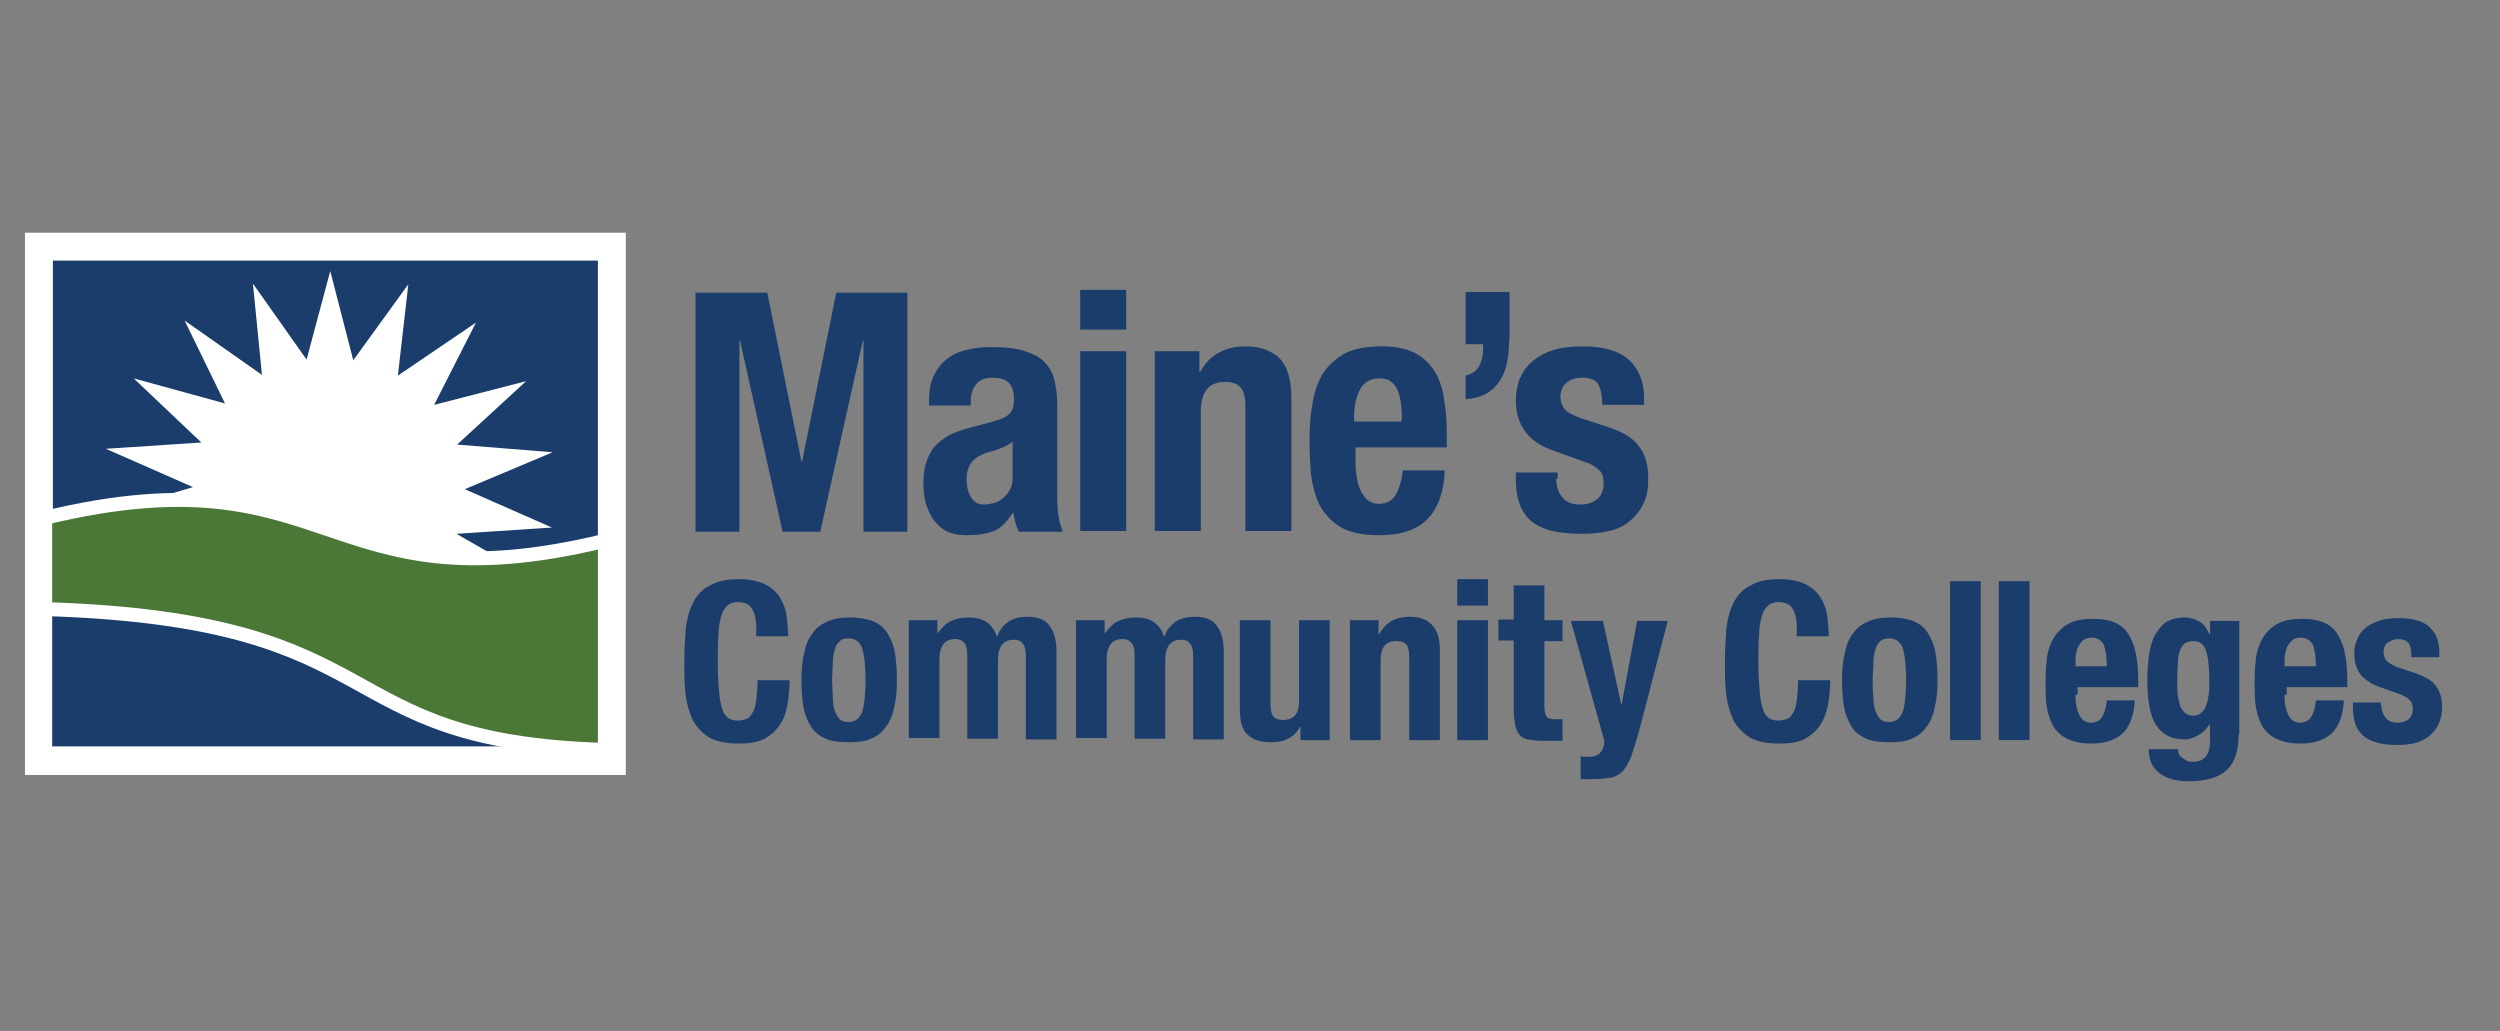 <svg width="97" height="40" viewBox="0 0 97 40" fill="none" xmlns="http://www.w3.org/2000/svg">
<rect x="0" y="0" width="97" height="40" fill="#808080" stroke="none"/>
<g clip-path="url(#clip0_18151_8707)">
<path d="M29.77 11.355L31.095 17.9H31.122L32.447 11.355H35.206V20.631H33.502V13.221H33.475L31.826 20.631H30.365L28.716 13.221H28.689V20.631H26.985V11.355H29.77Z" fill="#1B3D6C"/>
<path d="M36.044 15.601C36.044 15.196 36.098 14.844 36.233 14.574C36.368 14.303 36.531 14.087 36.747 13.925C36.963 13.762 37.234 13.627 37.531 13.573C37.829 13.492 38.153 13.465 38.478 13.465C39.019 13.465 39.451 13.519 39.776 13.627C40.1 13.735 40.371 13.87 40.533 14.06C40.722 14.249 40.831 14.465 40.912 14.736C40.966 15.006 41.02 15.277 41.02 15.601V19.279C41.02 19.604 41.047 19.874 41.074 20.036C41.101 20.226 41.155 20.415 41.236 20.631H39.532C39.478 20.523 39.424 20.388 39.397 20.28C39.37 20.144 39.343 20.036 39.316 19.901H39.289C39.073 20.253 38.829 20.496 38.559 20.604C38.288 20.712 37.937 20.766 37.504 20.766C37.18 20.766 36.936 20.712 36.72 20.604C36.504 20.496 36.341 20.334 36.206 20.144C36.071 19.955 35.99 19.739 35.909 19.495C35.855 19.252 35.828 19.009 35.828 18.792C35.828 18.468 35.855 18.17 35.936 17.954C36.017 17.71 36.098 17.521 36.26 17.332C36.395 17.17 36.585 17.035 36.801 16.899C37.017 16.791 37.288 16.683 37.612 16.602L38.613 16.331C38.883 16.25 39.073 16.169 39.181 16.034C39.289 15.926 39.343 15.736 39.343 15.493C39.343 15.223 39.289 15.006 39.154 14.871C39.019 14.709 38.802 14.655 38.505 14.655C38.234 14.655 38.018 14.736 37.883 14.898C37.748 15.06 37.666 15.277 37.666 15.547V15.736H36.044V15.601ZM38.91 17.359C38.775 17.413 38.64 17.467 38.532 17.494C38.18 17.575 37.91 17.71 37.748 17.873C37.585 18.062 37.504 18.305 37.504 18.603C37.504 18.873 37.558 19.09 37.666 19.279C37.775 19.468 37.937 19.576 38.18 19.576C38.288 19.576 38.424 19.549 38.559 19.522C38.694 19.495 38.802 19.414 38.91 19.333C39.019 19.252 39.1 19.144 39.181 19.009C39.262 18.873 39.289 18.711 39.289 18.522V17.143C39.181 17.224 39.046 17.305 38.91 17.359Z" fill="#1B3D6C"/>
<path d="M43.697 11.247V12.789H41.912V11.247H43.697ZM43.697 13.627V20.604H41.912V13.627H43.697Z" fill="#1B3D6C"/>
<path d="M46.537 13.627V14.438H46.564C46.753 14.086 46.996 13.843 47.294 13.681C47.591 13.519 47.943 13.438 48.322 13.438C48.889 13.438 49.322 13.6 49.647 13.897C49.944 14.222 50.106 14.709 50.106 15.412V20.604H48.322V15.79C48.322 15.439 48.267 15.168 48.132 15.033C48.024 14.898 47.808 14.817 47.537 14.817C46.915 14.817 46.591 15.195 46.591 15.979V20.604H44.806V13.627H46.537Z" fill="#1B3D6C"/>
<path d="M52.594 17.954C52.594 18.17 52.621 18.359 52.648 18.549C52.675 18.738 52.729 18.927 52.81 19.062C52.892 19.225 52.973 19.333 53.081 19.414C53.189 19.495 53.324 19.549 53.487 19.549C53.784 19.549 54 19.441 54.136 19.225C54.271 19.008 54.379 18.684 54.433 18.251H56.056C56.029 19.062 55.812 19.684 55.407 20.117C55.001 20.55 54.379 20.766 53.514 20.766C52.865 20.766 52.351 20.658 51.999 20.442C51.648 20.225 51.377 19.928 51.188 19.576C51.026 19.225 50.917 18.819 50.863 18.386C50.836 17.954 50.809 17.494 50.809 17.061C50.809 16.602 50.836 16.142 50.917 15.709C50.972 15.276 51.107 14.898 51.296 14.546C51.485 14.222 51.783 13.951 52.134 13.735C52.486 13.546 52.973 13.438 53.595 13.438C54.108 13.438 54.541 13.519 54.866 13.681C55.19 13.843 55.461 14.086 55.65 14.384C55.839 14.681 55.974 15.06 56.029 15.493C56.11 15.925 56.137 16.412 56.137 16.953V17.359H52.594V17.954ZM54.352 15.628C54.325 15.412 54.271 15.249 54.217 15.114C54.163 14.979 54.054 14.871 53.946 14.79C53.838 14.709 53.676 14.681 53.487 14.681C53.297 14.681 53.162 14.736 53.027 14.817C52.919 14.898 52.81 15.006 52.756 15.141C52.675 15.276 52.648 15.412 52.594 15.601C52.567 15.763 52.54 15.925 52.54 16.088V16.358H54.379C54.406 16.061 54.379 15.817 54.352 15.628Z" fill="#1B3D6C"/>
<path d="M58.489 13.978C58.435 14.276 58.354 14.519 58.219 14.736C58.084 14.952 57.922 15.114 57.705 15.249C57.489 15.384 57.191 15.466 56.867 15.493V14.573C57.083 14.519 57.273 14.411 57.381 14.222C57.489 14.032 57.543 13.789 57.543 13.573V13.356H56.867V11.328H58.571V13.005C58.544 13.383 58.544 13.708 58.489 13.978Z" fill="#1B3D6C"/>
<path d="M60.382 18.576C60.382 18.873 60.464 19.116 60.626 19.306C60.788 19.495 61.004 19.576 61.329 19.576C61.599 19.576 61.816 19.495 61.978 19.36C62.14 19.225 62.221 19.008 62.221 18.738C62.221 18.521 62.167 18.332 62.032 18.224C61.897 18.116 61.762 18.008 61.572 17.954L60.301 17.494C59.815 17.332 59.436 17.088 59.193 16.764C58.949 16.439 58.814 16.034 58.814 15.547C58.814 15.249 58.868 14.979 58.949 14.736C59.057 14.492 59.193 14.249 59.409 14.059C59.625 13.87 59.896 13.708 60.22 13.6C60.545 13.492 60.923 13.438 61.383 13.438C62.194 13.438 62.789 13.6 63.195 13.951C63.574 14.303 63.79 14.79 63.79 15.412V15.709H62.167C62.167 15.357 62.113 15.087 62.005 14.898C61.897 14.736 61.681 14.654 61.383 14.654C61.167 14.654 60.95 14.709 60.788 14.844C60.626 14.979 60.545 15.168 60.545 15.412C60.545 15.574 60.599 15.736 60.707 15.871C60.815 16.007 61.032 16.115 61.329 16.223L62.411 16.575C62.978 16.764 63.384 17.007 63.6 17.332C63.844 17.629 63.952 18.062 63.952 18.576C63.952 18.954 63.898 19.279 63.763 19.549C63.628 19.82 63.465 20.036 63.222 20.225C63.006 20.415 62.708 20.55 62.411 20.604C62.086 20.685 61.735 20.712 61.356 20.712C60.842 20.712 60.437 20.658 60.112 20.577C59.788 20.469 59.517 20.333 59.328 20.144C59.139 19.955 59.003 19.711 58.922 19.441C58.841 19.171 58.814 18.873 58.814 18.521V18.332H60.437V18.576H60.382Z" fill="#1B3D6C"/>
<path d="M29.202 23.66C29.094 23.443 28.905 23.362 28.607 23.362C28.445 23.362 28.31 23.416 28.229 23.497C28.12 23.578 28.039 23.714 27.985 23.903C27.931 24.092 27.877 24.336 27.877 24.633C27.85 24.931 27.85 25.309 27.85 25.742C27.85 26.202 27.877 26.58 27.904 26.878C27.931 27.175 27.985 27.392 28.039 27.554C28.093 27.716 28.202 27.824 28.283 27.878C28.391 27.932 28.499 27.959 28.634 27.959C28.742 27.959 28.851 27.932 28.932 27.905C29.04 27.878 29.121 27.797 29.175 27.689C29.256 27.581 29.31 27.419 29.337 27.202C29.364 26.986 29.392 26.715 29.392 26.391H30.635C30.635 26.715 30.608 27.04 30.554 27.337C30.5 27.635 30.419 27.905 30.257 28.122C30.122 28.338 29.905 28.527 29.662 28.663C29.419 28.798 29.067 28.852 28.661 28.852C28.202 28.852 27.823 28.771 27.553 28.636C27.282 28.473 27.066 28.257 26.904 27.986C26.768 27.716 26.66 27.364 26.606 26.986C26.552 26.58 26.552 26.148 26.552 25.688C26.552 25.228 26.579 24.795 26.606 24.39C26.66 23.984 26.741 23.66 26.904 23.362C27.039 23.092 27.255 22.848 27.553 22.713C27.823 22.551 28.202 22.47 28.661 22.47C29.094 22.47 29.446 22.551 29.716 22.686C29.959 22.821 30.176 23.011 30.284 23.227C30.419 23.443 30.5 23.687 30.527 23.957C30.554 24.201 30.581 24.444 30.581 24.687H29.337C29.364 24.173 29.31 23.849 29.202 23.66Z" fill="#1B3D6C"/>
<path d="M31.203 25.336C31.258 25.039 31.366 24.768 31.528 24.579C31.663 24.363 31.852 24.227 32.096 24.119C32.339 24.011 32.61 23.957 32.961 23.957C33.313 23.957 33.61 24.011 33.854 24.092C34.097 24.2 34.286 24.336 34.422 24.552C34.557 24.768 34.665 25.012 34.719 25.309C34.773 25.607 34.8 25.985 34.8 26.391C34.8 26.797 34.773 27.148 34.692 27.445C34.638 27.743 34.53 28.013 34.367 28.203C34.232 28.419 34.043 28.554 33.8 28.663C33.556 28.771 33.286 28.798 32.934 28.798C32.583 28.798 32.285 28.771 32.042 28.663C31.798 28.554 31.609 28.419 31.474 28.203C31.339 27.986 31.23 27.743 31.176 27.445C31.122 27.148 31.095 26.77 31.095 26.364C31.095 26.012 31.122 25.661 31.203 25.336ZM32.312 27.067C32.312 27.256 32.339 27.445 32.393 27.581C32.447 27.716 32.501 27.824 32.583 27.905C32.664 27.986 32.772 28.013 32.934 28.013C33.178 28.013 33.34 27.878 33.448 27.635C33.529 27.392 33.583 26.959 33.583 26.391C33.583 25.823 33.529 25.39 33.448 25.147C33.367 24.904 33.178 24.768 32.934 24.768C32.799 24.768 32.664 24.795 32.583 24.877C32.501 24.958 32.42 25.066 32.393 25.201C32.339 25.336 32.312 25.526 32.312 25.715C32.312 25.904 32.285 26.148 32.285 26.364C32.285 26.634 32.312 26.851 32.312 27.067Z" fill="#1B3D6C"/>
<path d="M36.368 24.065V24.552H36.396C36.558 24.335 36.72 24.173 36.909 24.092C37.099 24.011 37.315 23.957 37.585 23.957C37.856 23.957 38.099 24.011 38.288 24.146C38.478 24.281 38.613 24.471 38.667 24.687H38.694C38.775 24.444 38.938 24.254 39.127 24.119C39.343 23.984 39.587 23.93 39.857 23.93C40.263 23.93 40.56 24.038 40.722 24.281C40.912 24.525 40.993 24.876 40.993 25.309V28.689H39.803V25.444C39.803 25.255 39.776 25.093 39.695 24.984C39.614 24.876 39.505 24.822 39.343 24.822C39.154 24.822 38.992 24.876 38.883 25.011C38.775 25.147 38.721 25.336 38.721 25.606V28.662H37.531V25.417C37.531 25.228 37.504 25.066 37.423 24.957C37.342 24.849 37.234 24.795 37.072 24.795C36.882 24.795 36.72 24.849 36.612 24.984C36.504 25.12 36.45 25.309 36.45 25.579V28.635H35.26V24.065H36.368Z" fill="#1B3D6C"/>
<path d="M42.859 24.065V24.552H42.886C43.048 24.335 43.21 24.173 43.4 24.092C43.589 24.011 43.805 23.957 44.076 23.957C44.346 23.957 44.59 24.011 44.779 24.146C44.968 24.281 45.103 24.471 45.157 24.687H45.184C45.266 24.444 45.428 24.254 45.617 24.119C45.833 23.984 46.077 23.93 46.347 23.93C46.753 23.93 47.05 24.038 47.213 24.281C47.402 24.525 47.483 24.876 47.483 25.309V28.689H46.293V25.444C46.293 25.255 46.266 25.093 46.185 24.984C46.104 24.876 45.996 24.822 45.833 24.822C45.644 24.822 45.482 24.876 45.374 25.011C45.266 25.147 45.212 25.336 45.212 25.606V28.662H44.022V25.417C44.022 25.228 43.995 25.066 43.913 24.957C43.832 24.849 43.724 24.795 43.562 24.795C43.373 24.795 43.21 24.849 43.102 24.984C42.994 25.12 42.94 25.309 42.94 25.579V28.635H41.75V24.065H42.859Z" fill="#1B3D6C"/>
<path d="M50.458 28.176C50.322 28.419 50.16 28.582 49.971 28.663C49.782 28.771 49.538 28.798 49.268 28.798C48.889 28.798 48.592 28.69 48.403 28.5C48.186 28.311 48.105 27.96 48.105 27.5V24.065H49.295V27.284C49.295 27.527 49.322 27.689 49.403 27.797C49.484 27.905 49.619 27.933 49.782 27.933C50.214 27.933 50.404 27.689 50.404 27.175V24.065H51.593V28.717H50.458V28.176Z" fill="#1B3D6C"/>
<path d="M53.487 24.065V24.606H53.514C53.649 24.362 53.811 24.2 54.001 24.092C54.19 23.984 54.433 23.93 54.704 23.93C55.082 23.93 55.38 24.038 55.569 24.254C55.785 24.471 55.866 24.795 55.866 25.255V28.716H54.677V25.525C54.677 25.282 54.65 25.12 54.568 25.011C54.487 24.903 54.352 24.876 54.19 24.876C53.757 24.876 53.568 25.12 53.568 25.633V28.716H52.378V24.065H53.487Z" fill="#1B3D6C"/>
<path d="M57.732 22.47V23.497H56.542V22.47H57.732ZM57.732 24.065V28.717H56.542V24.065H57.732Z" fill="#1B3D6C"/>
<path d="M59.923 22.74V24.065H60.626V24.876H59.923V27.391C59.923 27.581 59.95 27.716 60.004 27.797C60.058 27.878 60.166 27.905 60.355 27.905C60.41 27.905 60.437 27.905 60.491 27.905C60.545 27.905 60.572 27.905 60.626 27.905V28.743C60.491 28.743 60.355 28.743 60.247 28.743C60.112 28.743 60.004 28.743 59.842 28.743C59.598 28.743 59.409 28.716 59.274 28.689C59.139 28.662 59.003 28.581 58.949 28.5C58.868 28.392 58.814 28.284 58.787 28.121C58.76 27.959 58.733 27.77 58.733 27.526V24.849H58.138V24.038H58.733V22.713H59.923V22.74Z" fill="#1B3D6C"/>
<path d="M61.627 29.365C61.843 29.365 62.005 29.311 62.086 29.203C62.194 29.095 62.248 28.932 62.248 28.743L60.95 24.092H62.194L62.898 27.31H62.925L63.52 24.092H64.709L63.574 28.446C63.465 28.824 63.357 29.149 63.276 29.392C63.168 29.636 63.06 29.825 62.952 29.933C62.816 30.068 62.654 30.149 62.492 30.176C62.303 30.203 62.086 30.23 61.816 30.23H61.329V29.338C61.41 29.365 61.518 29.365 61.627 29.365Z" fill="#1B3D6C"/>
<path d="M69.577 23.66C69.469 23.443 69.279 23.362 68.982 23.362C68.82 23.362 68.684 23.416 68.603 23.497C68.495 23.578 68.414 23.714 68.36 23.903C68.306 24.092 68.252 24.336 68.252 24.633C68.225 24.931 68.225 25.309 68.225 25.742C68.225 26.202 68.252 26.58 68.279 26.878C68.306 27.175 68.36 27.392 68.414 27.554C68.468 27.716 68.576 27.824 68.657 27.878C68.766 27.932 68.874 27.959 69.009 27.959C69.117 27.959 69.225 27.932 69.306 27.905C69.415 27.878 69.496 27.797 69.55 27.689C69.631 27.581 69.685 27.419 69.712 27.202C69.739 26.986 69.766 26.715 69.766 26.391H71.01C71.01 26.715 70.983 27.04 70.929 27.337C70.875 27.635 70.767 27.905 70.632 28.122C70.496 28.338 70.28 28.527 70.037 28.663C69.793 28.798 69.442 28.852 69.036 28.852C68.576 28.852 68.198 28.771 67.927 28.636C67.657 28.473 67.441 28.257 67.278 27.986C67.143 27.716 67.035 27.364 66.981 26.986C66.927 26.58 66.927 26.148 66.927 25.688C66.927 25.228 66.954 24.795 66.981 24.39C67.035 23.984 67.116 23.66 67.278 23.362C67.413 23.092 67.63 22.848 67.927 22.713C68.198 22.551 68.576 22.47 69.036 22.47C69.469 22.47 69.82 22.551 70.091 22.686C70.334 22.821 70.55 23.011 70.659 23.227C70.794 23.443 70.875 23.687 70.902 23.957C70.929 24.201 70.956 24.444 70.956 24.687H69.712C69.739 24.173 69.685 23.849 69.577 23.66Z" fill="#1B3D6C"/>
<path d="M71.578 25.336C71.632 25.039 71.74 24.768 71.903 24.579C72.038 24.363 72.227 24.227 72.471 24.119C72.714 24.011 72.984 23.957 73.336 23.957C73.688 23.957 73.985 24.011 74.228 24.092C74.472 24.2 74.661 24.336 74.796 24.552C74.931 24.768 75.04 25.012 75.094 25.309C75.148 25.607 75.175 25.985 75.175 26.391C75.175 26.797 75.148 27.148 75.067 27.445C75.013 27.743 74.904 28.013 74.742 28.203C74.607 28.419 74.418 28.554 74.174 28.663C73.931 28.771 73.66 28.798 73.309 28.798C72.957 28.798 72.66 28.771 72.416 28.663C72.173 28.554 71.984 28.419 71.849 28.203C71.713 27.986 71.605 27.743 71.551 27.445C71.497 27.148 71.47 26.77 71.47 26.364C71.47 26.012 71.497 25.661 71.578 25.336ZM72.687 27.067C72.687 27.256 72.714 27.445 72.768 27.581C72.822 27.716 72.876 27.824 72.957 27.905C73.038 27.986 73.147 28.013 73.309 28.013C73.552 28.013 73.715 27.878 73.823 27.635C73.904 27.392 73.958 26.959 73.958 26.391C73.958 25.823 73.904 25.39 73.823 25.147C73.742 24.904 73.552 24.768 73.309 24.768C73.174 24.768 73.038 24.795 72.957 24.877C72.876 24.958 72.795 25.066 72.768 25.201C72.714 25.336 72.687 25.526 72.687 25.715C72.687 25.904 72.66 26.148 72.66 26.364C72.66 26.634 72.66 26.851 72.687 27.067Z" fill="#1B3D6C"/>
<path d="M76.852 22.551V28.716H75.662V22.551H76.852Z" fill="#1B3D6C"/>
<path d="M78.745 22.551V28.716H77.555V22.551H78.745Z" fill="#1B3D6C"/>
<path d="M80.529 26.958C80.529 27.094 80.529 27.229 80.556 27.364C80.583 27.499 80.61 27.607 80.665 27.716C80.719 27.824 80.773 27.905 80.854 27.959C80.935 28.013 81.016 28.04 81.124 28.04C81.314 28.04 81.476 27.959 81.557 27.824C81.638 27.689 81.719 27.472 81.746 27.175H82.828C82.801 27.716 82.666 28.121 82.395 28.419C82.125 28.689 81.719 28.851 81.151 28.851C80.719 28.851 80.394 28.77 80.151 28.635C79.907 28.5 79.718 28.311 79.61 28.067C79.502 27.824 79.421 27.553 79.394 27.283C79.367 26.985 79.367 26.688 79.367 26.39C79.367 26.066 79.394 25.768 79.421 25.498C79.475 25.201 79.556 24.957 79.691 24.741C79.826 24.525 80.016 24.335 80.259 24.2C80.502 24.065 80.827 24.011 81.232 24.011C81.584 24.011 81.854 24.065 82.098 24.173C82.314 24.281 82.503 24.443 82.612 24.66C82.747 24.876 82.828 25.119 82.882 25.417C82.936 25.714 82.963 26.039 82.963 26.39V26.661H80.61V26.958H80.529ZM81.719 25.39C81.692 25.255 81.665 25.146 81.638 25.038C81.584 24.93 81.53 24.876 81.449 24.822C81.368 24.768 81.259 24.741 81.151 24.741C81.043 24.741 80.935 24.768 80.854 24.822C80.773 24.876 80.719 24.957 80.665 25.038C80.61 25.119 80.583 25.228 80.556 25.336C80.529 25.444 80.529 25.552 80.529 25.66V25.85H81.746C81.746 25.687 81.719 25.525 81.719 25.39Z" fill="#1B3D6C"/>
<path d="M86.857 28.5C86.857 29.095 86.722 29.555 86.425 29.852C86.127 30.15 85.64 30.312 84.937 30.312C84.423 30.312 84.045 30.204 83.774 29.988C83.504 29.771 83.369 29.474 83.369 29.068H84.505C84.505 29.23 84.559 29.338 84.694 29.42C84.748 29.447 84.802 29.501 84.883 29.528C84.937 29.555 85.018 29.555 85.1 29.555C85.343 29.555 85.505 29.474 85.613 29.311C85.722 29.149 85.749 28.96 85.749 28.744V28.122H85.722C85.613 28.284 85.451 28.446 85.289 28.527C85.1 28.635 84.937 28.689 84.748 28.689C84.261 28.689 83.91 28.5 83.666 28.149C83.423 27.797 83.315 27.175 83.315 26.337C83.315 26.066 83.342 25.796 83.369 25.498C83.396 25.228 83.477 24.958 83.558 24.741C83.666 24.525 83.802 24.336 83.991 24.173C84.18 24.038 84.451 23.957 84.775 23.957C84.937 23.957 85.127 24.011 85.289 24.092C85.478 24.173 85.613 24.363 85.722 24.606H85.749V24.092H86.884V28.5H86.857ZM84.505 27.013C84.532 27.148 84.559 27.283 84.586 27.392C84.64 27.5 84.694 27.581 84.775 27.662C84.856 27.716 84.964 27.77 85.073 27.77C85.208 27.77 85.316 27.743 85.397 27.662C85.478 27.608 85.559 27.5 85.586 27.392C85.64 27.283 85.667 27.148 85.695 26.959C85.722 26.797 85.722 26.607 85.722 26.418C85.722 25.85 85.667 25.444 85.586 25.228C85.505 24.985 85.343 24.877 85.1 24.877C84.964 24.877 84.856 24.904 84.775 24.958C84.694 25.012 84.64 25.12 84.586 25.228C84.532 25.363 84.505 25.526 84.505 25.742C84.478 25.958 84.478 26.229 84.478 26.526C84.478 26.715 84.478 26.851 84.505 27.013Z" fill="#1B3D6C"/>
<path d="M88.642 26.958C88.642 27.094 88.642 27.229 88.669 27.364C88.696 27.499 88.723 27.607 88.777 27.716C88.831 27.824 88.885 27.905 88.967 27.959C89.048 28.013 89.129 28.04 89.237 28.04C89.426 28.04 89.589 27.959 89.67 27.824C89.751 27.689 89.832 27.472 89.859 27.175H90.941C90.914 27.716 90.778 28.121 90.508 28.419C90.238 28.689 89.832 28.851 89.264 28.851C88.831 28.851 88.507 28.77 88.263 28.635C88.02 28.5 87.831 28.311 87.723 28.067C87.615 27.824 87.533 27.553 87.506 27.283C87.479 26.985 87.479 26.688 87.479 26.39C87.479 26.066 87.506 25.768 87.533 25.498C87.587 25.201 87.668 24.957 87.804 24.741C87.939 24.525 88.128 24.335 88.372 24.2C88.615 24.065 88.94 24.011 89.345 24.011C89.697 24.011 89.967 24.065 90.211 24.173C90.427 24.281 90.616 24.443 90.724 24.66C90.86 24.876 90.941 25.119 90.995 25.417C91.049 25.714 91.076 26.039 91.076 26.39V26.661H88.723V26.958H88.642ZM89.832 25.39C89.805 25.255 89.778 25.146 89.751 25.038C89.697 24.93 89.643 24.876 89.561 24.822C89.48 24.768 89.372 24.741 89.264 24.741C89.156 24.741 89.048 24.768 88.967 24.822C88.885 24.876 88.831 24.957 88.777 25.038C88.723 25.119 88.696 25.228 88.669 25.336C88.642 25.444 88.642 25.552 88.642 25.66V25.85H89.859C89.859 25.687 89.832 25.525 89.832 25.39Z" fill="#1B3D6C"/>
<path d="M92.401 27.365C92.401 27.554 92.455 27.716 92.563 27.852C92.671 27.987 92.834 28.041 93.023 28.041C93.212 28.041 93.347 27.987 93.456 27.906C93.564 27.824 93.618 27.662 93.618 27.5C93.618 27.338 93.564 27.23 93.483 27.148C93.402 27.067 93.293 27.013 93.185 26.959L92.347 26.662C92.022 26.553 91.779 26.391 91.59 26.175C91.427 25.959 91.346 25.688 91.346 25.364C91.346 25.174 91.373 24.985 91.454 24.823C91.509 24.66 91.617 24.498 91.752 24.39C91.887 24.255 92.076 24.174 92.293 24.093C92.509 24.011 92.78 23.984 93.077 23.984C93.618 23.984 94.023 24.093 94.267 24.336C94.537 24.579 94.645 24.904 94.645 25.309V25.499H93.564C93.564 25.255 93.537 25.066 93.456 24.958C93.374 24.85 93.239 24.796 93.05 24.796C92.888 24.796 92.78 24.85 92.644 24.931C92.536 25.012 92.482 25.147 92.482 25.309C92.482 25.418 92.509 25.526 92.59 25.634C92.671 25.715 92.807 25.796 92.996 25.877L93.726 26.121C94.105 26.256 94.375 26.418 94.51 26.608C94.673 26.824 94.754 27.094 94.754 27.446C94.754 27.689 94.7 27.906 94.618 28.095C94.537 28.284 94.402 28.419 94.267 28.555C94.105 28.663 93.942 28.771 93.726 28.825C93.51 28.879 93.293 28.906 93.023 28.906C92.698 28.906 92.401 28.879 92.185 28.798C91.968 28.744 91.779 28.636 91.644 28.5C91.509 28.365 91.427 28.23 91.373 28.041C91.319 27.852 91.292 27.662 91.292 27.419V27.256H92.374V27.365H92.401Z" fill="#1B3D6C"/>
<path d="M23.74 9.57H1.51V29.528H23.74V9.57Z" fill="#1B3D6C" stroke="white" stroke-width="1.082"/>
<path d="M12.814 10.517L13.707 13.978L15.843 11.03L15.438 14.573L18.466 12.518L16.844 15.709L20.413 14.789L17.736 17.25L21.441 17.548L18.034 18.981L21.414 20.468L17.709 20.712L19.359 21.658L17.412 21.55L16.438 21.442L15.465 21.253L14.41 20.955L13.274 20.631L11.895 20.198L10.813 19.819L9.353 19.495L7.947 19.305L5.297 19.549L7.487 18.9L4.107 17.413L7.812 17.169L5.188 14.681L8.731 15.655L7.163 12.437L10.164 14.546L9.813 11.003L11.895 13.951L12.814 10.517Z" fill="white"/>
<path d="M23.523 22.442H1.754V29.23H23.523V22.442Z" fill="#1B3D6C" stroke="white" stroke-width="0.541"/>
<path d="M23.469 29.095C12.463 28.771 15.6 24.065 1.754 23.633V20.09C13.004 17.386 12.436 23.66 23.469 20.982V29.095Z" fill="#4B7737" stroke="white" stroke-width="0.541"/>
</g>
<defs>
<clipPath id="clip0_18151_8707">
<rect width="97" height="40" fill="white"/>
</clipPath>
</defs>
</svg>
